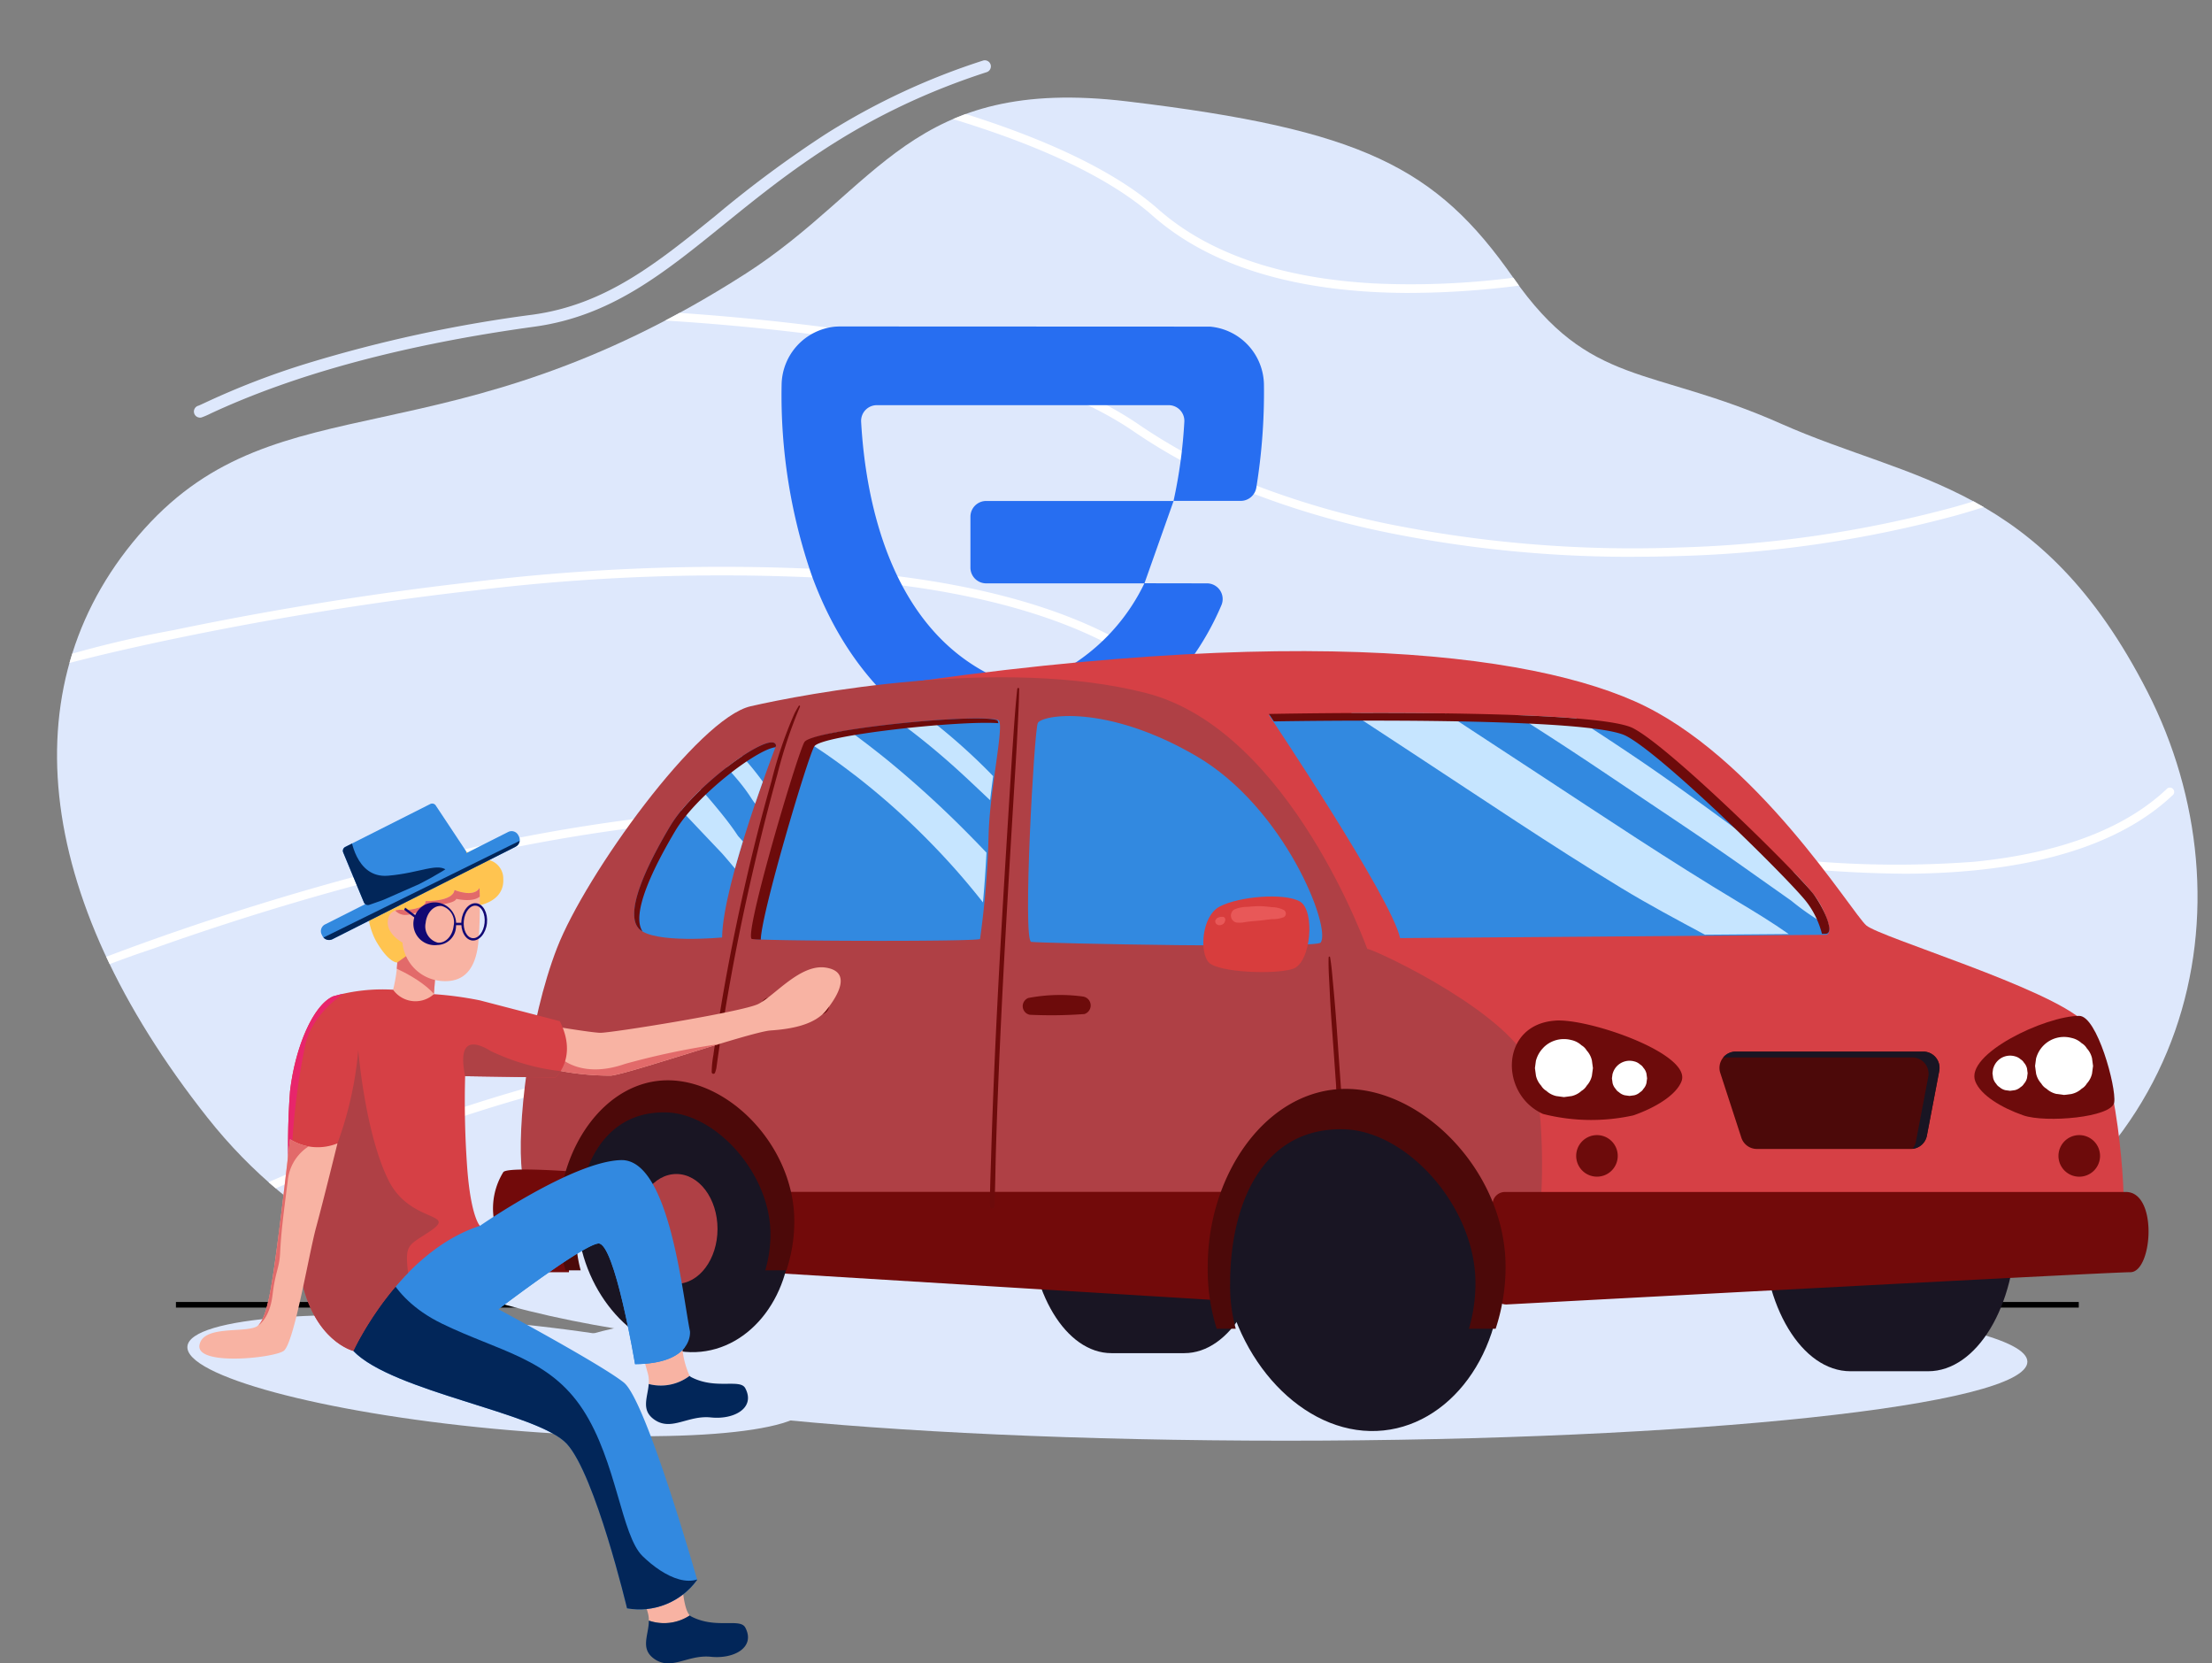 <svg xmlns="http://www.w3.org/2000/svg" xmlns:xlink="http://www.w3.org/1999/xlink" width="153.123" height="115.112" viewBox="0 0 153.123 115.112">
  <rect x="0" y="0" width="153.123" height="115.112" fill="#808080" stroke="none"/>
  <defs>
    <clipPath id="clip-path">
      <rect id="Rettangolo_1533" data-name="Rettangolo 1533" width="153.123" height="115.112" fill="none"/>
    </clipPath>
    <clipPath id="clip-path-2">
      <path id="Tracciato_3332" data-name="Tracciato 3332" d="M134.008,159.922c-20.677,13.225-32.153,7.191-41.525,17.591s-7.831,25.359,4.365,40.771,32.481,14.677,43.722,16.646,51.24,3.167,72.723-4.358,25.227-27.315,17.845-41.76S214.9,174.3,205.782,170.259s-13.223-2.472-18.551-10.112-10.463-10.254-26.718-12.2a34.749,34.749,0,0,0-4.127-.263c-11.366,0-13.921,6.83-22.378,12.239" transform="translate(-86.426 -147.683)" fill="none"/>
    </clipPath>
    <clipPath id="clip-path-4">
      <path id="Tracciato_3388" data-name="Tracciato 3388" d="M1954.32,1697.927l2.758,19.249s4.711,1.323,8.005-1.442l-2.5-19.072a8.253,8.253,0,0,0-2.536-.35,11.245,11.245,0,0,0-5.727,1.615" transform="translate(-1954.32 -1696.312)" fill="none"/>
    </clipPath>
    <clipPath id="clip-path-6">
      <path id="Tracciato_3411" data-name="Tracciato 3411" d="M945.27,1674.49l2.184,15.242s3.73,1.047,6.339-1.141l-1.98-15.1a6.532,6.532,0,0,0-2.008-.278,8.9,8.9,0,0,0-4.535,1.279" transform="translate(-945.27 -1673.211)" fill="none"/>
    </clipPath>
    <clipPath id="clip-path-8">
      <path id="Tracciato_3422" data-name="Tracciato 3422" d="M544.694,1755.477c-3.329.083-9.769,4.55-9.769,4.55a8.175,8.175,0,0,0-.939-.36c-2.972.359-5.3,2.9-6.712,4.931a19.04,19.04,0,0,0-1.527,2.588l.416,1.5c2.718,2.83,12.816,4.272,14.785,6.436s4.161,11.375,4.161,11.375a4.925,4.925,0,0,0,4.854-1.97s-3.523-12.4-5.076-13.65-8.683-5.077-8.683-5.077,5.77-4.411,6.907-4.55,2.552,8.35,2.552,8.35c4.078-.027,3.8-2.275,3.8-2.275-.525-2.568-1.434-11.847-4.727-11.847h-.044" transform="translate(-525.748 -1755.477)" fill="none"/>
    </clipPath>
    <clipPath id="clip-path-10">
      <path id="Tracciato_3425" data-name="Tracciato 3425" d="M849.779,1466.264c-1.128.555-10.273,2.021-10.953,1.993s-3.149-.444-3.149-.444l-.176,2.964a18.486,18.486,0,0,0,4.087.444c1.313-.148,9.709-3.033,11.04-3.126s3.014-.351,3.847-1.387,1.775-2.663,0-2.959a1.976,1.976,0,0,0-.325-.026c-1.667,0-3.313,2.021-4.372,2.542" transform="translate(-835.502 -1463.722)" fill="none"/>
    </clipPath>
    <clipPath id="clip-path-12">
      <path id="Tracciato_3430" data-name="Tracciato 3430" d="M442.815,1493.327a12.374,12.374,0,0,0-4.152.458c-1.373.6-2.621,3.482-2.982,6.561a48.153,48.153,0,0,0,.763,12.9c.874,4.411,3.62,5.077,3.62,5.077s3.126-6.825,8.761-8.656c0,0-.615-.587-.874-3.946a63.925,63.925,0,0,1-.148-6.411l6.251.093s1.572-1.369.3-3.9l-5.525-1.438a24.3,24.3,0,0,0-3.187-.43l-2.5-.513Z" transform="translate(-435.521 -1493.119)" fill="none"/>
    </clipPath>
    <clipPath id="clip-path-14">
      <path id="Tracciato_3433" data-name="Tracciato 3433" d="M595.205,1411.359a9.761,9.761,0,0,1-.208,3.815,1.9,1.9,0,0,0,2.824.305l.105-1.332-2.25-2.927Z" transform="translate(-594.997 -1411.22)" fill="none"/>
    </clipPath>
    <clipPath id="clip-path-16">
      <path id="Tracciato_3437" data-name="Tracciato 3437" d="M498.581,1257.759l-12.68,6.4a.522.522,0,0,0-.231.7l.046.092a.522.522,0,0,0,.7.231l12.68-6.4a.522.522,0,0,0,.231-.7l-.046-.091a.521.521,0,0,0-.7-.231" transform="translate(-485.614 -1257.703)" fill="none"/>
    </clipPath>
    <clipPath id="clip-path-18">
      <path id="Tracciato_3440" data-name="Tracciato 3440" d="M525.031,1216.057l-5.891,2.971a.3.3,0,0,0-.139.376l1.436,3.464a.3.3,0,0,0,.351.171,24.448,24.448,0,0,0,6.621-3.35.294.294,0,0,0,.076-.4l-2.076-3.128a.3.3,0,0,0-.246-.132.292.292,0,0,0-.132.032" transform="translate(-518.978 -1216.025)" fill="none"/>
    </clipPath>
    <clipPath id="clip-path-20">
      <path id="Tracciato_3443" data-name="Tracciato 3443" d="M591.676,1343.922c-.111.814-2,.768-2,.768,0,.573-1.47.629-1.47.629s-1-.25-1.137.694,1.008,1.544,1.008,1.544a2.933,2.933,0,0,0,2.8,2.668c1.59.083,2.261-.994,2.446-2.594a29.66,29.66,0,0,0,.083-3.847c-.407.694-1.729.139-1.729.139" transform="translate(-587.059 -1343.783)" fill="none"/>
    </clipPath>
    <clipPath id="clip-path-22">
      <path id="Tracciato_3446" data-name="Tracciato 3446" d="M307.062,1731.49c-.388,2.885-.666,4.633-1.248,5.3s-3.828-.083-4.106,1.387,5.1.915,5.825.416,1.748-6.714,2.247-8.545,1.479-5.82,1.479-5.82a3.606,3.606,0,0,1-3.283-.284s-.527,4.661-.915,7.546" transform="translate(-301.698 -1723.944)" fill="none"/>
    </clipPath>
  </defs>
  <g id="Raggruppa_5408" data-name="Raggruppa 5408" transform="translate(0 0.003)">
    <rect id="Rettangolo_1532" data-name="Rettangolo 1532" width="131.721" height="0.388" transform="translate(12.179 90.1)"/>
    <g id="Raggruppa_3579" data-name="Raggruppa 3579" transform="translate(0 -0.003)">
      <g id="Raggruppa_3578" data-name="Raggruppa 3578" transform="translate(0 0)" clip-path="url(#clip-path)">
        <path id="Tracciato_3324" data-name="Tracciato 3324" d="M326.642,1996.053c-.191,2.03-9.975,2.768-21.853,1.65s-21.352-3.671-21.16-5.7,9.975-2.768,21.853-1.65,21.352,3.671,21.161,5.7" transform="translate(-270.655 -1898.831)" fill="#dee8fc"/>
        <path id="Tracciato_3325" data-name="Tracciato 3325" d="M293.877,116.1a.419.419,0,0,1-.084-.821c.057-.018.268-.116.493-.221a54.262,54.262,0,0,1,6.983-2.691,95.943,95.943,0,0,1,15.666-3.389c5.058-.694,8.6-3.559,12.694-6.876a78.175,78.175,0,0,1,7.629-5.645,47.576,47.576,0,0,1,10.85-5.062.418.418,0,1,1,.258.8c-8.612,2.791-13.711,6.919-18.21,10.561-4.2,3.4-7.818,6.329-13.107,7.055-8.941,1.227-16.481,3.249-22.41,6.01a5.182,5.182,0,0,1-.621.268.417.417,0,0,1-.141.014" transform="translate(-280.065 -87.201)" fill="#dee8fc"/>
        <path id="Tracciato_3326" data-name="Tracciato 3326" d="M134.008,159.922c9.395-6.009,11.506-13.772,26.5-11.976,16.255,1.947,21.39,4.56,26.718,12.2s9.436,6.067,18.551,10.112,17.974,4.109,25.356,18.554,3.638,34.235-17.845,41.76-61.482,6.327-72.723,4.358-31.525-1.234-43.722-16.646-13.737-30.371-4.365-40.771,20.848-4.366,41.525-17.591" transform="translate(-82.473 -140.929)" fill="#dee8fc"/>
      </g>
    </g>
    <g id="Raggruppa_3581" data-name="Raggruppa 3581" transform="translate(3.953 6.751)">
      <g id="Raggruppa_3580" data-name="Raggruppa 3580" clip-path="url(#clip-path-2)">
        <path id="Tracciato_3327" data-name="Tracciato 3327" d="M217.157,20.27q-1.234,0-2.41-.061c-6.631-.344-11.812-2.123-15.4-5.289-3.405-3.007-9.393-5.633-17.8-7.8A187.654,187.654,0,0,0,156.878,2.8C140.479.885,125.734.595,125.587.592A.3.3,0,1,1,125.6,0c.147,0,14.922.293,31.349,2.209A188.218,188.218,0,0,1,181.7,6.541c8.5,2.2,14.565,4.865,18.042,7.934s8.54,4.8,15.034,5.141a55.593,55.593,0,0,0,9.545-.4,83.9,83.9,0,0,0,10.052-1.9,108.109,108.109,0,0,0,19.1-6.761,61.368,61.368,0,0,0,13.543-8.166.3.3,0,0,1,.388.45,61.956,61.956,0,0,1-13.68,8.255,108.719,108.719,0,0,1-19.2,6.8,84.486,84.486,0,0,1-10.124,1.909,59.908,59.908,0,0,1-7.238.465" transform="translate(-123.517 -6.751)" fill="#fff"/>
        <path id="Tracciato_3328" data-name="Tracciato 3328" d="M202.838,482.476a84.633,84.633,0,0,1-17.439-1.745,58.77,58.77,0,0,1-9.258-2.742,39.049,39.049,0,0,1-7.875-4.118c-4.136-2.86-10.527-4.993-18.995-6.34a163.192,163.192,0,0,0-24.3-1.715,261.538,261.538,0,0,0-30.585,1.589.3.3,0,0,1-.055.017.3.3,0,0,1-.351-.231.3.3,0,0,1,.129-.31,11.332,11.332,0,0,1,2.665-.357c1.35-.138,3.6-.347,6.622-.564,4.963-.356,12.667-.772,21.182-.74a165.424,165.424,0,0,1,24.592,1.694c8.652,1.36,15.189,3.536,19.43,6.468a38.457,38.457,0,0,0,7.755,4.054,58.179,58.179,0,0,0,9.164,2.713,85.633,85.633,0,0,0,20.294,1.684,81.213,81.213,0,0,0,19.144-2.8c5.865-1.659,10.519-3.947,13.458-6.617a.3.3,0,0,1,.4.44c-3.007,2.732-7.743,5.065-13.7,6.749a81.82,81.82,0,0,1-19.287,2.819q-1.5.048-3,.048m-108.271-15.4a.3.3,0,0,1-.062.247.291.291,0,0,0,.062-.247" transform="translate(-93.633 -450.696)" fill="#fff"/>
        <path id="Tracciato_3329" data-name="Tracciato 3329" d="M191.467,878.432a82.136,82.136,0,0,1-14.323-1.4,134.582,134.582,0,0,1-21.094-5.7,126.366,126.366,0,0,1-18.881-8.432c-4.89-2.735-11.75-4.4-20.388-4.936a141.165,141.165,0,0,0-24.163.87c-8.347.936-15.7,2.292-20.407,3.264-5.482,1.134-8.67,2.009-9.071,2.182a.3.3,0,0,1-.482-.168.308.308,0,0,1,.125-.312,76.766,76.766,0,0,1,9.024-2.225c4.7-.98,12.073-2.347,20.466-3.3a142.686,142.686,0,0,1,24.405-.912c8.794.537,15.786,2.225,20.781,5.019a125.762,125.762,0,0,0,18.791,8.391,133.971,133.971,0,0,0,21,5.673,71.2,71.2,0,0,0,19.2,1.16c5.959-.592,10.457-2.3,13.367-5.075a.3.3,0,0,1,.41.43c-3.009,2.869-7.625,4.631-13.719,5.237q-2.39.238-5.04.237M63.241,863.993a.3.3,0,0,1,0,.1.292.292,0,0,0,0-.1m0,0v0m0,0v0" transform="translate(-63.739 -824.723)" fill="#fff"/>
        <path id="Tracciato_3330" data-name="Tracciato 3330" d="M170.561,1248.2c-4.193,0-9.192-.939-15.28-2.869-11.241-3.564-24.352-10.007-35.92-15.692-4.7-2.308-9.132-4.488-13.287-6.41-5.649-2.614-12.99-3.805-21.818-3.541a122.531,122.531,0,0,0-24.078,3.452,187.891,187.891,0,0,0-19.7,5.825,70.722,70.722,0,0,0-8.609,3.484.3.3,0,0,1-.535-.11.335.335,0,0,1,.144-.339c.8-.631,13.155-5.819,28.642-9.457a122.893,122.893,0,0,1,24.157-3.45c8.9-.262,16.319.949,22.043,3.6,4.161,1.925,8.6,4.107,13.3,6.416,11.549,5.676,24.64,12.109,35.838,15.659,12.734,4.037,21.16,3.769,25.758-.819a.3.3,0,0,1,.42.421,12.254,12.254,0,0,1-4.827,2.923,19.683,19.683,0,0,1-6.175.91h-.076M31.92,1232.219h0m0,0v0" transform="translate(-33.85 -1170.06)" fill="#fff"/>
        <path id="Tracciato_3331" data-name="Tracciato 3331" d="M145.191,1606.171h-.169a30.321,30.321,0,0,1-10.784-2.624c-7.926-3.217-17.151-8.934-26.918-14.986-10.86-6.73-22.09-13.69-32.355-17.682-6.413-2.495-14.246-3.217-23.28-2.146a108.15,108.15,0,0,0-24.023,6.045,160.6,160.6,0,0,0-18.986,8.39,59.132,59.132,0,0,0-8.1,4.772.3.3,0,0,1-.567-.052c-.044-.214.136-.365.254-.466a70.868,70.868,0,0,1,9.069-5.263,161.252,161.252,0,0,1,19.068-8.28,106.693,106.693,0,0,1,23.732-5.8c8.914-.995,16.669-.241,23.051,2.242,10.316,4.013,21.57,10.987,32.453,17.731,9.745,6.039,18.949,11.743,26.828,14.941a29.752,29.752,0,0,0,10.567,2.58,9.774,9.774,0,0,0,7.583-2.891.3.3,0,0,1,.429.412,9.589,9.589,0,0,1-3.6,2.371,12.178,12.178,0,0,1-4.246.7m-144.6-18.4h0m0,0v0Z" transform="translate(-3.953 -1502.718)" fill="#fff"/>
      </g>
    </g>
    <g id="Raggruppa_3583" data-name="Raggruppa 3583" transform="translate(0 -0.003)">
      <g id="Raggruppa_3582" data-name="Raggruppa 3582" transform="translate(0 0)" clip-path="url(#clip-path)">
        <path id="Tracciato_3333" data-name="Tracciato 3333" d="M1212.377,511.925a1.087,1.087,0,0,1,1,1.532,19.236,19.236,0,0,1-12.684,11.033,4.1,4.1,0,0,1-2.112,0c-6.353-1.7-11.037-6.229-13.549-13.1a38.2,38.2,0,0,1-2.091-13.216,4.1,4.1,0,0,1,3.732-4.016l.249-.011,25.677.011a4.09,4.09,0,0,1,3.731,4.022,41.185,41.185,0,0,1-.527,7.116,1.1,1.1,0,0,1-1.08.922h-4.645l-2.018,5.7Zm-15.274,0a1.09,1.09,0,0,1-1.091-1.088v-3.525a1.09,1.09,0,0,1,1.091-1.088h12.968a34.278,34.278,0,0,0,.748-5.483,1.085,1.085,0,0,0-1.087-1.147h-20.2a1.087,1.087,0,0,0-1.086,1.151c.306,5.479,2.1,15.465,10.848,18.286a1.115,1.115,0,0,0,.677,0,13.765,13.765,0,0,0,8.083-7.106Z" transform="translate(-1128.835 -471.554)" fill="#276ef1" fill-rule="evenodd"/>
        <path id="Tracciato_3334" data-name="Tracciato 3334" d="M926.655,1946.609c0,3.018-22.981,5.464-51.33,5.464s-51.33-2.446-51.33-5.464,22.981-5.464,51.33-5.464,51.33,2.446,51.33,5.464" transform="translate(-786.312 -1852.371)" fill="#dee8fc"/>
        <path id="Tracciato_3335" data-name="Tracciato 3335" d="M1568.348,1634.914l-.062,0-.061,0-.061,0-.061,0-.062,0-.061,0-.062,0-.062,0-.061,0-.061,0-.062,0-.061,0-.062,0-.061,0-.062,0-.062,0-.061,0-.062,0-.062,0-.062,0-.062,0-.061,0-.062,0-.061,0-.062,0-.062,0-.061,0-.061,0-.062,0-.062,0-.062,0-.061,0-.061,0-.062,0-.061,0-.062,0-.061,0-.061,0-.062,0-.062,0-.061,0-.061,0-.061,0-.062,0-.061,0-.062,0-.061,0-.062,0-.062,0-.062,0-.062,0-.061,0-.062,0-.062,0-.061,0-.062,0-.061,0-.062,0-.062,0-.062,0-.061,0-.061,0-.062,0-.061,0-.062,0-.062,0-.062,0-.062,0-.062,0-.061,0-.061,0-.061,0-.062,0-.062,0-.061,0-.062,0-.061,0-.062,0-.062,0-.061,0-.062,0-.061,0c-3.15,0-5.7,4.225-5.7,9.437s2.554,9.438,5.7,9.438l.064,0,.059,0,.061,0,.062,0,.062,0,.061,0,.062,0,.061,0,.062,0,.062,0,.061,0,.061,0,.061,0,.062,0,.062,0,.062,0,.062,0,.062,0,.061,0,.062,0,.061,0,.061,0,.062,0,.062,0,.062,0,.061,0,.062,0,.061,0,.062,0,.062,0,.061,0,.062,0,.062,0,.062,0,.062,0,.061,0,.062,0,.061,0,.062,0,.061,0c.021,0,.041,0,.061,0l.061,0,.062,0,.062,0,.061,0,.061,0,.062,0,.061,0,.062,0,.061,0c.021,0,.041,0,.061,0l.062,0,.062,0,.062,0,.061,0,.061,0,.062,0,.062,0,.061,0,.062,0,.061,0,.062,0,.062,0,.062,0,.062,0,.061,0,.062,0,.062,0,.061,0,.062,0c.021,0,.041,0,.061,0l.062,0,.061,0,.061,0,.062,0,.062,0,.061,0c.021,0,.041,0,.062,0l.061,0,.061,0c.021,0,.041,0,.061,0l.062,0c3.15,0,5.7-4.226,5.7-9.438s-2.553-9.437-5.7-9.437" transform="translate(-1486.365 -1560.145)" fill="#191523"/>
        <path id="Tracciato_3336" data-name="Tracciato 3336" d="M2679.442,1634.914l-.066,0-.065,0-.066,0-.065,0-.066,0-.066,0-.066,0-.066,0-.065,0-.066,0-.065,0-.066,0-.066,0-.065,0-.066,0-.065,0-.065,0-.066,0-.066,0-.065,0-.066,0-.066,0-.066,0-.065,0-.066,0-.065,0-.065,0-.066,0-.066,0-.065,0-.066,0-.066,0-.066,0-.065,0-.066,0-.066,0-.066,0-.065,0-.065,0-.066,0-.066,0-.065,0-.066,0-.065,0-.066,0-.065,0-.065,0-.065,0-.065,0-.066,0-.066,0-.066,0-.066,0-.065,0-.066,0-.066,0-.066,0-.066,0-.066,0-.065,0-.065,0-.066,0-.066,0-.066,0-.065,0-.065,0-.066,0-.066,0-.065,0-.065,0-.066,0-.066,0-.065,0-.066,0-.065,0-.066,0-.066,0-.066,0-.065,0-.065,0-.066,0-.066,0c-3.358,0-6.081,4.506-6.081,10.063s2.723,10.064,6.081,10.064l.069,0,.063,0c.022,0,.043,0,.065,0s.043,0,.065,0,.044,0,.066,0,.044,0,.066,0,.044,0,.066,0,.043,0,.065,0,.044,0,.066,0,.043,0,.065,0,.044,0,.066,0,.044,0,.066,0,.043,0,.065,0,.044,0,.065,0,.044,0,.066,0,.043,0,.066,0,.043,0,.065,0,.044,0,.065,0,.044,0,.066,0,.043,0,.066,0,.044,0,.066,0,.044,0,.065,0,.044,0,.065,0,.044,0,.066,0,.044,0,.066,0,.044,0,.066,0,.044,0,.066,0,.044,0,.066,0,.043,0,.065,0,.044,0,.066,0,.044,0,.066,0,.044,0,.066,0,.044,0,.066,0,.043,0,.065,0,.044,0,.065,0,.044,0,.065,0,.044,0,.065,0,.044,0,.066,0,.043,0,.065,0,.043,0,.066,0,.043,0,.065,0,.043,0,.066,0,.044,0,.066,0,.044,0,.065,0,.044,0,.065,0,.044,0,.066,0,.044,0,.066,0,.043,0,.066,0,.043,0,.065,0,.044,0,.066,0,.044,0,.066,0,.044,0,.066,0,.044,0,.065,0,.043,0,.066,0,.043,0,.066,0,.043,0,.065,0,.044,0,.065,0,.044,0,.066,0,.043,0,.065,0,.044,0,.066,0,.044,0,.066,0,.044,0,.066,0,.044,0,.065,0,.044,0,.066,0,.043,0,.066,0,.044,0,.065,0,.044,0,.065,0,.044,0,.066,0,.043,0,.065,0,.044,0,.066,0,.044,0,.066,0,.043,0,.065,0,.044,0,.066,0,.044,0,.065,0,.044,0,.066,0,.044,0,.066,0,.044,0,.066,0,.043,0,.066,0,.043,0,.065,0,.044,0,.066,0,.044,0,.065,0,.044,0,.066,0c3.359,0,6.081-4.506,6.081-10.064s-2.722-10.063-6.081-10.063" transform="translate(-2545.965 -1560.145)" fill="#191523"/>
        <path id="Tracciato_3337" data-name="Tracciato 3337" d="M1233.183,1023.789c.151-.227-.3-10.523-2.726-12.869s-14.081-5.829-15.065-6.661-7.646-11.81-16.049-15.52-27.011-5.631-61.092.455c0,0,30.584,33.384,31.114,33.687s7.04,4.012,7.268,3.937,41.258-.757,41.712-.53,14.838-2.5,14.838-2.5" transform="translate(-1086.197 -940.213)" fill="#d64045"/>
        <path id="Tracciato_3338" data-name="Tracciato 3338" d="M858.63,1061.909c.227.075.572-8.258-.833-10.6-2.271-3.785-11.128-7.8-11.052-7.57s-5.3-15.141-15.292-17.715-23.77.076-27.4.909-11.431,11.658-13.4,16.73-2.8,12.491-2.422,15.518,18.4,5.147,18.7,5.224,47.768-.606,48.071-.681,3.634-1.817,3.634-1.817" transform="translate(-752.094 -978.056)" fill="#af4045"/>
        <path id="Tracciato_3339" data-name="Tracciato 3339" d="M1143.671,1809.17l35.919,2.205a1.331,1.331,0,0,0,1.411-1.265l.247-5.154a1.331,1.331,0,0,0-1.329-1.394H1144.13a1.33,1.33,0,0,0-1.32,1.162l-.377,2.949a1.331,1.331,0,0,0,1.238,1.5" transform="translate(-1090.176 -1721.08)" fill="#720a0a"/>
        <path id="Tracciato_3340" data-name="Tracciato 3340" d="M752.073,1776.819h-3.63c-.8,0-1.514-2.213-1.59-3.832a4.777,4.777,0,0,1,.681-3.1c.341-.37,4.77-.034,4.77-.034Z" transform="translate(-712.689 -1688.777)" fill="#720a0a"/>
        <path id="Tracciato_3341" data-name="Tracciato 3341" d="M1552.249,1505.708a.624.624,0,0,1,.1,1.211,30.991,30.991,0,0,1-3.785.05.607.607,0,0,1-.1-1.161,11.712,11.712,0,0,1,3.785-.1" transform="translate(-1477.28 -1436.743)" fill="#6d0b0b"/>
        <path id="Tracciato_3342" data-name="Tracciato 3342" d="M1156.312,1505.708a.624.624,0,0,1,.1,1.211,30.987,30.987,0,0,1-3.785.05.607.607,0,0,1-.1-1.161,11.712,11.712,0,0,1,3.785-.1" transform="translate(-1099.452 -1436.743)" fill="#6d0b0b"/>
        <path id="Tracciato_3343" data-name="Tracciato 3343" d="M1576.349,1099.207c-.328.437-19.431.05-20.036-.05s.2-14.585.454-15.141,4.694-1.363,10.952,2.271c6.15,3.571,9.387,11.91,8.63,12.92" transform="translate(-1484.928 -1033.976)" fill="#3289e0"/>
        <path id="Tracciato_3344" data-name="Tracciato 3344" d="M1155.83,1087.3c.466.179-.568,4.605-.668,7.885a63.475,63.475,0,0,1-.593,7.255c-.1.2-15.09.152-15.7,0s3.129-12.769,3.634-13.627,12.011-2.019,13.324-1.514" transform="translate(-1086.726 -1037.462)" fill="#3289e0"/>
        <path id="Tracciato_3345" data-name="Tracciato 3345" d="M969.782,1123.64s-3.684,9.489-3.735,13.273c0,0-4.745.455-5.754-.605s.454-4.239,2.17-7.117,7.167-6.762,7.318-5.551" transform="translate(-916.061 -1072.036)" fill="#3289e0"/>
        <path id="Tracciato_3346" data-name="Tracciato 3346" d="M2995.747,1537.251c1.232,0,2.574,4.921,2.422,5.981s-4.771,1.432-6.283.908-2.949-1.391-3.331-2.347c-.757-1.893,4.845-4.542,7.192-4.542" transform="translate(-2851.814 -1466.948)" fill="#6d0b0b"/>
        <path id="Tracciato_3347" data-name="Tracciato 3347" d="M2291.44,1544.273c-3.84.259-3.886,5.1-.858,6.459a13.54,13.54,0,0,0,6.251.1c1.511-.524,2.948-1.391,3.331-2.347.757-1.892-6.382-4.373-8.723-4.214" transform="translate(-2183.768 -1473.642)" fill="#6d0b0b"/>
        <path id="Tracciato_3348" data-name="Tracciato 3348" d="M2617.8,1592.672l-.856,4.481a1.128,1.128,0,0,1-1.108.917h-10.663a1.129,1.129,0,0,1-1.073-.779l-1.46-4.482a1.128,1.128,0,0,1,1.072-1.477h12.98a1.128,1.128,0,0,1,1.108,1.339" transform="translate(-2483.556 -1518.557)" fill="#4c0909"/>
        <path id="Tracciato_3349" data-name="Tracciato 3349" d="M2621.619,1597.557l.856-4.482a1.128,1.128,0,0,0-1.108-1.34h-12.98c-.037,0-.075,0-.111.006a1.119,1.119,0,0,1,.869-.41h12.979a1.127,1.127,0,0,1,1.108,1.339l-.856,4.481a1.126,1.126,0,0,1-.994.907,1.121,1.121,0,0,0,.237-.5" transform="translate(-2488.992 -1518.556)" fill="#191523"/>
        <path id="Tracciato_3350" data-name="Tracciato 3350" d="M3115.812,1719.126a1.439,1.439,0,1,0,1.438-1.438,1.438,1.438,0,0,0-1.438,1.438" transform="translate(-2973.317 -1639.133)" fill="#6d0b0b"/>
        <path id="Tracciato_3351" data-name="Tracciato 3351" d="M2385.815,1719.126a1.438,1.438,0,1,0,1.439-1.438,1.438,1.438,0,0,0-1.439,1.438" transform="translate(-2276.705 -1639.133)" fill="#6d0b0b"/>
        <path id="Tracciato_3352" data-name="Tracciato 3352" d="M1920.667,1080.465s8.479,12.642,9.084,15.443c0,0,28.843-.228,29.448-.228s.076-1.438-.757-2.649-9.946-10.237-12.567-11.582c-2.8-1.439-25.209-.985-25.209-.985" transform="translate(-1832.83 -1030.987)" fill="#3289e0"/>
        <path id="Tracciato_3353" data-name="Tracciato 3353" d="M2259.273,1810.689a.862.862,0,0,0,.868.835s41.658-2.234,43.195-2.234,1.921-5.552-.307-5.552H2260.05a.862.862,0,0,0-.868.877Z" transform="translate(-2155.864 -1721.248)" fill="#720a0a"/>
        <path id="Tracciato_3354" data-name="Tracciato 3354" d="M1822.556,1357.29c-1.262.653-1.412,3.189-.755,3.875s4.565.857,5.825.437,1.551-4.06.47-4.664-4.175-.354-5.541.353" transform="translate(-1738.12 -1294.556)" fill="#d83d3d"/>
        <path id="Tracciato_3355" data-name="Tracciato 3355" d="M1366.751,1091.266c.115.092.232.182.347.275a41.812,41.812,0,0,1,3.682,3.325c.066.068.131.137.2.206-.073.538-.148,1.1-.212,1.666-.265-.248-.527-.5-.792-.748-.629-.593-1.259-1.185-1.907-1.759s-1.308-1.132-1.984-1.672q-.261-.209-.524-.413c-.005-.005-.039-.031-.053-.041l-.094-.073-.295-.225c-.158-.118-.318-.233-.478-.351.715-.074,1.43-.137,2.113-.189" transform="translate(-1302.229 -1041.359)" fill="#c6e5ff"/>
        <path id="Tracciato_3356" data-name="Tracciato 3356" d="M1223.929,1108.691l-.008-.006,0,0-.082-.063-.222-.169q-.208-.158-.418-.315-.388-.288-.783-.569c-.185-.131-.371-.261-.558-.389-.415-.283-.835-.559-1.258-.832a11.3,11.3,0,0,1,2.957-.723q1.367,1,2.684,2.066a72.239,72.239,0,0,1,5.87,5.39c.322.325.638.656.954.987-.062,1.224-.153,2.438-.243,3.443l-.035-.045q-.323-.41-.655-.813-.663-.807-1.359-1.586-1.394-1.555-2.91-3t-3.114-2.731q-.407-.328-.819-.649" transform="translate(-1164.777 -1055.061)" fill="#c6e5ff"/>
        <path id="Tracciato_3357" data-name="Tracciato 3357" d="M1140.5,1088.818c.505-.858,12.012-2.019,13.324-1.514.051.019.083.092.1.206-2.7-.2-12.284.829-12.744,1.61s-3.668,11.548-3.7,13.367a5.21,5.21,0,0,1-.615-.043c-.606-.151,3.129-12.769,3.634-13.627" transform="translate(-1084.815 -1037.462)" fill="#6d0b0b"/>
        <path id="Tracciato_3358" data-name="Tracciato 3358" d="M1031.406,1196.13a16.531,16.531,0,0,1,1.355-1.449q.446.491.872,1c.455.547.909,1.1,1.322,1.676.125.175.247.352.365.531l.069.08.274.305c-.192.626-.378,1.259-.549,1.881l-.009-.011q-.345-.417-.7-.828c-.063-.074-.128-.146-.192-.219q-1.409-1.48-2.81-2.966" transform="translate(-984.237 -1140.044)" fill="#c6e5ff"/>
        <path id="Tracciato_3359" data-name="Tracciato 3359" d="M1101.992,1147.683l0,0c-.168-.2-.3-.434-.452-.652a12.526,12.526,0,0,0-.783-1.019c-.238-.283-.483-.56-.73-.835.367-.283.727-.541,1.069-.768.16.18.317.361.471.542q.444.523.852,1.075c.02.027.038.055.057.082s.03.041.045.06c-.164.464-.343.974-.526,1.515" transform="translate(-1049.717 -1092.071)" fill="#c6e5ff"/>
        <path id="Tracciato_3360" data-name="Tracciato 3360" d="M962.464,1129.191c1.716-2.877,7.167-6.762,7.318-5.551l-.042.108c-1.3.151-5.463,3.325-6.923,5.772-1.647,2.761-3.06,5.8-2.279,6.976a1.133,1.133,0,0,1-.245-.188c-1.009-1.061.454-4.239,2.17-7.117" transform="translate(-916.061 -1072.036)" fill="#6d0b0b"/>
        <path id="Tracciato_3361" data-name="Tracciato 3361" d="M2315.493,1094.578a6.081,6.081,0,0,1,1,2.137,17.494,17.494,0,0,1-2.617-1.78c-1.069-.756-2.139-1.507-3.207-2.264-2.181-1.544-4.4-3.025-6.621-4.512-2.177-1.461-4.345-2.933-6.546-4.358q-1.333-.864-2.677-1.712c1.522.056,2.948.132,4.179.232,2.087,1.357,4.175,2.722,6.208,4.158,2.186,1.544,4.345,3.132,6.5,4.722.8.588,1.581,1.189,2.365,1.794a18.729,18.729,0,0,1,1.415,1.582" transform="translate(-2189.88 -1032.603)" fill="#c6e5ff"/>
        <path id="Tracciato_3362" data-name="Tracciato 3362" d="M2045.409,1078.9c1.963-.009,4.251-.007,6.56.024l6.273,4.11c4.62,3.028,9.2,6.091,13.941,8.931,1.188.712,2.373,1.433,3.505,2.231l-5.8.045c-1.944-1.043-3.889-2.078-5.777-3.224-4.874-2.96-9.6-6.156-14.372-9.282l-3.965-2.6-.363-.237" transform="translate(-1951.867 -1029.555)" fill="#c6e5ff"/>
        <path id="Tracciato_3363" data-name="Tracciato 3363" d="M1957.95,1092.06c-.833-1.211-9.946-10.237-12.566-11.582-2.477-1.272-20.29-1.065-24.373-1-.219-.33-.344-.515-.344-.515s22.408-.454,25.209.985c2.621,1.345,11.734,10.37,12.567,11.582s1.363,2.649.757,2.649h-.248a6.137,6.137,0,0,0-1-2.12" transform="translate(-1832.83 -1029.554)" fill="#6d0b0b"/>
        <path id="Tracciato_3364" data-name="Tracciato 3364" d="M1498.576,1073.358q.053-1.765.12-3.531.133-3.5.313-6.99c.237-4.659.524-9.314.815-13.97.082-1.3.158-2.607.248-3.909s.174-2.606.315-3.9c.009-.081.13-.085.129,0-.018,1.17-.087,2.343-.147,3.512s-.136,2.344-.207,3.515q-.213,3.492-.418,6.984c-.27,4.656-.518,9.314-.7,13.975q-.077,1.961-.136,3.923c-.039,1.308-.043,2.619-.109,3.925a.151.151,0,0,1-.3,0c-.012-1.176.043-2.357.078-3.533" transform="translate(-1429.966 -993.387)" fill="#6d0b0b"/>
        <path id="Tracciato_3365" data-name="Tracciato 3365" d="M1077.174,1091.785q.094-.646.194-1.29.2-1.263.412-2.525.435-2.534.959-5.05t1.135-5.04q.606-2.5,1.313-4.97a28.312,28.312,0,0,1,1.59-4.686c.089-.183.193-.357.3-.533.033-.054.109-.006.084.049a32.831,32.831,0,0,0-1.568,4.693c-.451,1.645-.887,3.3-1.281,4.954s-.78,3.321-1.13,4.99-.672,3.345-.967,5.025-.564,3.365-.8,5.053c-.015.106-.028.212-.045.317a2,2,0,0,1-.089.3.119.119,0,0,1-.232-.032,6.8,6.8,0,0,1,.132-1.261" transform="translate(-1027.783 -1018.84)" fill="#6d0b0b"/>
        <path id="Tracciato_3366" data-name="Tracciato 3366" d="M2011.173,1447.555c0-.047.077-.062.086-.012.108.6.151,1.21.208,1.82s.113,1.232.163,1.849c.1,1.231.178,2.465.266,3.7.024.343.049.686.073,1.027q.019.268.038.534c.006.082.011.165.017.247a1.024,1.024,0,0,0,.008.109l0,.008h0a.113.113,0,0,1,0,.182.189.189,0,0,1-.306-.1,1.992,1.992,0,0,1-.044-.448q-.019-.266-.038-.534-.071-1.006-.142-2.013c-.1-1.355-.205-2.711-.266-4.068-.034-.766-.1-1.534-.072-2.3" transform="translate(-1919.19 -1381.313)" fill="#6d0b0b"/>
        <path id="Tracciato_3367" data-name="Tracciato 3367" d="M1863.394,1371.462a2.435,2.435,0,0,1,.927-.181c.277-.025.559-.048.838-.048a6.988,6.988,0,0,1,.808.07,1.879,1.879,0,0,1,.858.2.288.288,0,0,1,0,.49,2.112,2.112,0,0,1-.827.14c-.28.024-.538.069-.809.095s-.538.043-.807.076c-.079.009-.026,0-.109.014l-.184.028a1.793,1.793,0,0,1-.579.015.5.5,0,0,1-.118-.9" transform="translate(-1777.95 -1308.523)" fill="#e85858"/>
        <path id="Tracciato_3368" data-name="Tracciato 3368" d="M1839.452,1387.65a.248.248,0,0,1,.063-.106l.02-.023a.283.283,0,0,1,.136-.082c.023-.007.046-.016.07-.023a.223.223,0,0,1,.1-.019l.03,0a.428.428,0,0,0,.053,0,.207.207,0,0,1,.074,0,.2.2,0,0,1,.086.052.2.2,0,0,1,.051.191.443.443,0,0,1-.018.064c-.012.029-.024.06-.039.089a.3.3,0,0,1-.117.115.419.419,0,0,1-.136.056.551.551,0,0,1-.086.012.3.3,0,0,1-.146-.04l-.029-.017a.253.253,0,0,1-.086-.087.186.186,0,0,1-.029-.09.192.192,0,0,1,0-.1" transform="translate(-1755.321 -1323.946)" fill="#e85858"/>
        <path id="Tracciato_3369" data-name="Tracciato 3369" d="M2323.538,1573.848a2,2,0,0,1,.517-.886l0-.005a1.987,1.987,0,0,1,.88-.513,2.01,2.01,0,0,1,1.061,0h.008a1.518,1.518,0,0,1,.682.36,1.006,1.006,0,0,1,.36.36,1.507,1.507,0,0,1,.359.683c.024.178.048.355.072.534-.024.177-.048.355-.072.533a1.507,1.507,0,0,1-.359.683,1,1,0,0,1-.36.36,1.5,1.5,0,0,1-.682.359l-.534.072-.534-.072a1.5,1.5,0,0,1-.682-.359,1.012,1.012,0,0,1-.361-.36,1.518,1.518,0,0,1-.359-.683c-.024-.178-.048-.356-.072-.533.024-.179.047-.356.072-.534" transform="translate(-2217.208 -1500.464)" fill="#fff"/>
        <path id="Tracciato_3370" data-name="Tracciato 3370" d="M3080.57,1570.525a2.005,2.005,0,0,1,.516-.886l0,0a1.994,1.994,0,0,1,1.941-.513l.008,0a1.506,1.506,0,0,1,.683.36,1.007,1.007,0,0,1,.36.359,1.518,1.518,0,0,1,.359.683q.036.266.071.534l-.071.533a1.522,1.522,0,0,1-.359.683,1.015,1.015,0,0,1-.36.359,1.51,1.51,0,0,1-.683.36l-.533.071-.534-.071a1.512,1.512,0,0,1-.683-.36,1.013,1.013,0,0,1-.36-.359,1.514,1.514,0,0,1-.359-.683l-.072-.533.072-.534" transform="translate(-2939.619 -1497.293)" fill="#fff"/>
        <path id="Tracciato_3371" data-name="Tracciato 3371" d="M2440.114,1606.009a1.218,1.218,0,0,1,.313-.538l0,0a1.211,1.211,0,0,1,1.177-.31h0a.921.921,0,0,1,.414.218.613.613,0,0,1,.218.218.921.921,0,0,1,.218.414c.014.108.029.215.043.323-.015.108-.029.215-.043.324a.918.918,0,0,1-.218.413.606.606,0,0,1-.218.218.908.908,0,0,1-.414.218l-.323.044-.323-.044a.907.907,0,0,1-.414-.218.608.608,0,0,1-.219-.218.917.917,0,0,1-.218-.413l-.044-.324.044-.323" transform="translate(-2328.479 -1531.708)" fill="#fff"/>
        <path id="Tracciato_3372" data-name="Tracciato 3372" d="M3016.169,1598.281a1.217,1.217,0,0,1,.312-.538l0,0a1.2,1.2,0,0,1,.534-.312,1.217,1.217,0,0,1,.643,0h0a.921.921,0,0,1,.414.218.613.613,0,0,1,.218.218.916.916,0,0,1,.219.415c.014.107.028.215.043.323-.015.108-.029.215-.043.323a.924.924,0,0,1-.219.414.619.619,0,0,1-.218.218.914.914,0,0,1-.414.218l-.324.043-.323-.043a.912.912,0,0,1-.414-.218.61.61,0,0,1-.218-.218.911.911,0,0,1-.218-.414c-.015-.108-.029-.216-.044-.323.014-.108.029-.216.044-.323" transform="translate(-2878.19 -1524.333)" fill="#fff"/>
      </g>
    </g>
    <g id="Raggruppa_3585" data-name="Raggruppa 3585" transform="translate(89.376 77.574)">
      <g id="Raggruppa_3584" data-name="Raggruppa 3584" clip-path="url(#clip-path-4)">
        <path id="Tracciato_3373" data-name="Tracciato 3373" d="M1954.32,2155.485l10.763.374v.814H1954.32Z" transform="translate(-1954.32 -2134.486)" fill="#1a1132"/>
        <path id="Tracciato_3374" data-name="Tracciato 3374" d="M1954.32,2119.819l10.763.374v1.631l-10.763-.374Z" transform="translate(-1954.32 -2100.451)" fill="#1a1132"/>
        <path id="Tracciato_3375" data-name="Tracciato 3375" d="M1954.32,2084.154l10.763.374v1.631l-10.763-.373Z" transform="translate(-1954.32 -2066.417)" fill="#1b1233"/>
        <path id="Tracciato_3376" data-name="Tracciato 3376" d="M1954.32,2048.488l10.763.374v1.631l-10.763-.373Z" transform="translate(-1954.32 -2032.382)" fill="#1c1234"/>
        <path id="Tracciato_3377" data-name="Tracciato 3377" d="M1954.32,2012.822l10.763.374v1.631l-10.763-.374Z" transform="translate(-1954.32 -1998.347)" fill="#1d1335"/>
        <path id="Tracciato_3378" data-name="Tracciato 3378" d="M1954.32,1977.156l10.763.374v1.631l-10.763-.374Z" transform="translate(-1954.32 -1964.313)" fill="#1d1336"/>
        <path id="Tracciato_3379" data-name="Tracciato 3379" d="M1954.32,1941.49l10.763.374v1.631l-10.763-.374Z" transform="translate(-1954.32 -1930.278)" fill="#1e1437"/>
        <path id="Tracciato_3380" data-name="Tracciato 3380" d="M1954.32,1905.824l10.763.374v1.631l-10.763-.374Z" transform="translate(-1954.32 -1896.243)" fill="#1f1439"/>
        <path id="Tracciato_3381" data-name="Tracciato 3381" d="M1954.32,1870.159l10.763.373v1.631l-10.763-.373Z" transform="translate(-1954.32 -1862.208)" fill="#20153a"/>
        <path id="Tracciato_3382" data-name="Tracciato 3382" d="M1954.32,1834.493l10.763.374v1.631l-10.763-.374Z" transform="translate(-1954.32 -1828.173)" fill="#21153b"/>
        <path id="Tracciato_3383" data-name="Tracciato 3383" d="M1954.32,1798.827l10.763.374v1.631l-10.763-.374Z" transform="translate(-1954.32 -1794.138)" fill="#22163c"/>
        <path id="Tracciato_3384" data-name="Tracciato 3384" d="M1954.32,1763.161l10.763.374v1.631l-10.763-.374Z" transform="translate(-1954.32 -1760.104)" fill="#22163d"/>
        <path id="Tracciato_3385" data-name="Tracciato 3385" d="M1954.32,1727.5l10.763.374v1.631l-10.763-.374Z" transform="translate(-1954.32 -1726.069)" fill="#23173e"/>
        <path id="Tracciato_3386" data-name="Tracciato 3386" d="M1954.32,1691.829l10.763.374v1.631l-10.763-.374Z" transform="translate(-1954.32 -1692.034)" fill="#24173f"/>
        <path id="Tracciato_3387" data-name="Tracciato 3387" d="M1965.083,1675.513l-10.763-.374v-.8h10.763Z" transform="translate(-1954.32 -1675.344)" fill="#24173f"/>
      </g>
    </g>
    <g id="Raggruppa_3587" data-name="Raggruppa 3587" transform="translate(0 -0.003)">
      <g id="Raggruppa_3586" data-name="Raggruppa 3586" transform="translate(0 0)" clip-path="url(#clip-path)">
        <path id="Tracciato_3389" data-name="Tracciato 3389" d="M1868.165,1675.962c.065,6.292-4,11.3-9.088,11.193s-9.667-5.36-10.235-11.725,3.5-11.377,9.088-11.193,10.17,5.434,10.235,11.726" transform="translate(-1764.238 -1588.122)" fill="#191523" fill-rule="evenodd"/>
        <path id="Tracciato_3390" data-name="Tracciato 3390" d="M1901.5,1952.58s3.119-1.817,3.038-3.574-5-1.413-5-1.413.3,3.479,1.961,4.987" transform="translate(-1812.665 -1858.498)" fill="#191523" fill-rule="evenodd"/>
        <path id="Tracciato_3391" data-name="Tracciato 3391" d="M1963.458,2009.131s2.129-3.168,3.575-3.363,1.159,3.486,1.159,3.486a3.265,3.265,0,0,1-4.734-.123" transform="translate(-1873.664 -1914.031)" fill="#191523" fill-rule="evenodd"/>
        <path id="Tracciato_3392" data-name="Tracciato 3392" d="M1940.826,1775.627s.826,3.738.106,4.2-4.518-3.467-4.518-3.467a3.722,3.722,0,0,1,4.412-.735" transform="translate(-1847.857 -1694.009)" fill="#191523" fill-rule="evenodd"/>
        <path id="Tracciato_3393" data-name="Tracciato 3393" d="M2062.42,1828.484a2.427,2.427,0,0,0-.871,1.94c.093,1.185,2.316,1.7,2.316,1.7a7.309,7.309,0,0,0-1.445-3.636" transform="translate(-1967.263 -1744.863)" fill="#191523" fill-rule="evenodd"/>
        <path id="Tracciato_3394" data-name="Tracciato 3394" d="M2083.416,1926.17s-.6-.021-1.258,1.1-.162,5.05-.162,5.05,1.678-1.276,1.42-6.149" transform="translate(-1986.612 -1838.081)" fill="#191523" fill-rule="evenodd"/>
        <path id="Tracciato_3395" data-name="Tracciato 3395" d="M1837.632,1647.758c5.428,0,11.057,5.834,11.057,12.3a13.677,13.677,0,0,1-.687,4.3h-1.85a11.175,11.175,0,0,0,.453-3.163c0-5.274-4.741-10.57-9.164-10.645-5.713-.1-7.818,5.372-7.818,10.645a11.161,11.161,0,0,0,.389,3.163h-1.319a13.653,13.653,0,0,1-.622-4.3c0-6.471,4.132-12.3,9.561-12.3" transform="translate(-1744.468 -1572.401)" fill="#4c0909"/>
      </g>
    </g>
    <g id="Raggruppa_3589" data-name="Raggruppa 3589" transform="translate(43.23 76.518)">
      <g id="Raggruppa_3588" data-name="Raggruppa 3588" clip-path="url(#clip-path-6)">
        <path id="Tracciato_3396" data-name="Tracciato 3396" d="M945.27,2036.8l8.523.3v.645H945.27Z" transform="translate(-945.27 -2020.172)" fill="#1a1132"/>
        <path id="Tracciato_3397" data-name="Tracciato 3397" d="M945.27,2008.558l8.523.3v1.292l-8.523-.3Z" transform="translate(-945.27 -1993.222)" fill="#1a1132"/>
        <path id="Tracciato_3398" data-name="Tracciato 3398" d="M945.27,1980.317l8.523.3v1.292l-8.523-.3Z" transform="translate(-945.27 -1966.272)" fill="#1b1233"/>
        <path id="Tracciato_3399" data-name="Tracciato 3399" d="M945.27,1952.076l8.523.3v1.292l-8.523-.3Z" transform="translate(-945.27 -1939.322)" fill="#1c1234"/>
        <path id="Tracciato_3400" data-name="Tracciato 3400" d="M945.27,1923.834l8.523.3v1.291l-8.523-.3Z" transform="translate(-945.27 -1912.372)" fill="#1d1335"/>
        <path id="Tracciato_3401" data-name="Tracciato 3401" d="M945.27,1895.593l8.523.3v1.292l-8.523-.3Z" transform="translate(-945.27 -1885.423)" fill="#1d1336"/>
        <path id="Tracciato_3402" data-name="Tracciato 3402" d="M945.27,1867.351l8.523.3v1.291l-8.523-.3Z" transform="translate(-945.27 -1858.473)" fill="#1e1437"/>
        <path id="Tracciato_3403" data-name="Tracciato 3403" d="M945.27,1839.11l8.523.3v1.292l-8.523-.3Z" transform="translate(-945.27 -1831.523)" fill="#1f1439"/>
        <path id="Tracciato_3404" data-name="Tracciato 3404" d="M945.27,1810.869l8.523.3v1.292l-8.523-.3Z" transform="translate(-945.27 -1804.573)" fill="#20153a"/>
        <path id="Tracciato_3405" data-name="Tracciato 3405" d="M945.27,1782.628l8.523.3v1.292l-8.523-.3Z" transform="translate(-945.27 -1777.624)" fill="#21153b"/>
        <path id="Tracciato_3406" data-name="Tracciato 3406" d="M945.27,1754.386l8.523.3v1.291l-8.523-.3Z" transform="translate(-945.27 -1750.674)" fill="#22163c"/>
        <path id="Tracciato_3407" data-name="Tracciato 3407" d="M945.27,1726.145l8.523.3v1.292l-8.523-.3Z" transform="translate(-945.27 -1723.724)" fill="#22163d"/>
        <path id="Tracciato_3408" data-name="Tracciato 3408" d="M945.27,1697.9l8.523.3v1.292l-8.523-.3Z" transform="translate(-945.27 -1696.774)" fill="#23173e"/>
        <path id="Tracciato_3409" data-name="Tracciato 3409" d="M945.27,1669.662l8.523.3v1.292l-8.523-.3Z" transform="translate(-945.27 -1669.824)" fill="#24173f"/>
        <path id="Tracciato_3410" data-name="Tracciato 3410" d="M953.792,1656.742l-8.523-.3v-.633h8.523Z" transform="translate(-945.27 -1656.608)" fill="#24173f"/>
      </g>
    </g>
    <g id="Raggruppa_3591" data-name="Raggruppa 3591" transform="translate(0 -0.003)">
      <g id="Raggruppa_3590" data-name="Raggruppa 3590" transform="translate(0 0)" clip-path="url(#clip-path)">
        <path id="Tracciato_3412" data-name="Tracciato 3412" d="M888.222,1681.881c.054,4.682-3.048,8.408-6.927,8.322s-7.379-3.994-7.817-8.732,2.664-8.463,6.927-8.323,7.764,4.05,7.817,8.732" transform="translate(-833.492 -1596.628)" fill="#191523" fill-rule="evenodd"/>
        <path id="Tracciato_3413" data-name="Tracciato 3413" d="M852.872,1634.765c4.3,0,8.755,4.62,8.755,9.743a10.827,10.827,0,0,1-.544,3.406h-1.465a8.85,8.85,0,0,0,.359-2.5c0-4.176-3.754-8.37-7.256-8.429-4.523-.077-6.19,4.254-6.19,8.429a8.844,8.844,0,0,0,.308,2.5h-1.044a10.8,10.8,0,0,1-.493-3.406c0-5.124,3.272-9.743,7.571-9.743" transform="translate(-806.643 -1560.003)" fill="#4c0909"/>
        <path id="Tracciato_3414" data-name="Tracciato 3414" d="M967.229,1780.458c0,2.1-1.275,3.8-2.847,3.8s-2.847-1.7-2.847-3.8,1.275-3.8,2.847-3.8,2.847,1.7,2.847,3.8" transform="translate(-917.56 -1695.411)" fill="#af4045" fill-rule="evenodd"/>
        <path id="Tracciato_3415" data-name="Tracciato 3415" d="M975.859,2392.53c-.476-.48-.544-2.49-.544-2.49l-2.728.971s.037.167.37,1.35a1.9,1.9,0,0,1,.067.529,3.234,3.234,0,0,0,2.835-.359" transform="translate(-928.108 -2280.737)" fill="#f8b3a3"/>
        <path id="Tracciato_3416" data-name="Tracciato 3416" d="M984.723,2445.336c-.361-.675-2.044.12-3.745-.768a.385.385,0,0,1-.094-.071,3.235,3.235,0,0,1-2.835.359c0,1-.63,1.945.377,2.652,1.183.833,2.312-.314,3.921-.147s3.1-.662,2.377-2.025" transform="translate(-933.133 -2332.704)" fill="#022659"/>
        <path id="Tracciato_3417" data-name="Tracciato 3417" d="M975.845,2030.344a6.028,6.028,0,0,1-.531-2.476l-2.728.971s.037.166.37,1.35a2.049,2.049,0,0,1,.059.719,3.306,3.306,0,0,0,2.829-.564" transform="translate(-928.107 -1935.128)" fill="#f8b3a3"/>
        <path id="Tracciato_3418" data-name="Tracciato 3418" d="M984.724,2082.866c-.361-.675-2.043.12-3.745-.768a.393.393,0,0,1-.107-.085,3.306,3.306,0,0,1-2.829.564c-.07.926-.558,1.8.385,2.462,1.184.832,2.312-.315,3.921-.148s3.1-.662,2.376-2.025" transform="translate(-933.135 -1986.797)" fill="#022659"/>
        <path id="Tracciato_3419" data-name="Tracciato 3419" d="M533.987,1759.667a8.2,8.2,0,0,1,.939.361s6.44-4.467,9.769-4.55,4.244,9.266,4.771,11.846c0,0,.277,2.247-3.8,2.275,0,0-1.415-8.489-2.552-8.351s-6.907,4.55-6.907,4.55,7.129,3.828,8.683,5.077,5.076,13.65,5.076,13.65a4.925,4.925,0,0,1-4.854,1.97s-2.191-9.211-4.161-11.375-12.067-3.607-14.786-6.436l-.416-1.5a19.044,19.044,0,0,1,1.527-2.588c1.412-2.03,3.74-4.571,6.712-4.931" transform="translate(-501.704 -1675.194)" fill="#3289e0"/>
      </g>
    </g>
    <g id="Raggruppa_3593" data-name="Raggruppa 3593" transform="translate(24.044 80.28)">
      <g id="Raggruppa_3592" data-name="Raggruppa 3592" clip-path="url(#clip-path-8)">
        <path id="Tracciato_3420" data-name="Tracciato 3420" d="M755.534,1838.046l-1.109,0s.4-1.785,3.4-4.173,4.411-4.178,5.742-.89.535,4.744,2.473,6.2,1.313,2.76,1.313,2.76l-2.95.944-1.336-.229-1.207-5.431s-.707-.957-1.165-.583a39.293,39.293,0,0,1-5.16,1.4" transform="translate(-743.966 -1827.724)" fill="#3289e0"/>
        <path id="Tracciato_3421" data-name="Tracciato 3421" d="M494.4,1889.906c0,.178.333,3.23,4.328,5.172s7.434,2.386,9.764,5.965,2.645,8.691,4.124,10.126,3.678,2.608,4.853.721l-.322,2.108-5.049,2.929-3.218-4.149-4.161-8.656s-14.147-6.991-14.147-7.158,3.662-5.437,3.662-5.437Z" transform="translate(-492.176 -1883.758)" fill="#022659"/>
      </g>
    </g>
    <g id="Raggruppa_3595" data-name="Raggruppa 3595" transform="translate(0 -0.003)">
      <g id="Raggruppa_3594" data-name="Raggruppa 3594" transform="translate(0 0)" clip-path="url(#clip-path)">
        <path id="Tracciato_3423" data-name="Tracciato 3423" d="M835.678,1467.813s2.469.416,3.149.444,9.825-1.438,10.953-1.993,2.922-2.811,4.7-2.515.832,1.924,0,2.959-2.515,1.295-3.847,1.387-9.728,2.978-11.04,3.126a18.483,18.483,0,0,1-4.087-.444Z" transform="translate(-797.292 -1396.782)" fill="#f8b3a3"/>
      </g>
    </g>
    <g id="Raggruppa_3597" data-name="Raggruppa 3597" transform="translate(38.21 66.937)">
      <g id="Raggruppa_3596" data-name="Raggruppa 3596" clip-path="url(#clip-path-10)">
        <path id="Tracciato_3424" data-name="Tracciato 3424" d="M810.239,1574.747s1.455,1.47,4.466.416a52.954,52.954,0,0,1,8.92-1.665l-9.364,3.551-5.853-.333Z" transform="translate(-809.647 -1568.477)" fill="#e26a6a"/>
      </g>
    </g>
    <g id="Raggruppa_3599" data-name="Raggruppa 3599" transform="translate(0 -0.003)">
      <g id="Raggruppa_3598" data-name="Raggruppa 3598" transform="translate(0 0)" clip-path="url(#clip-path)">
        <path id="Tracciato_3426" data-name="Tracciato 3426" d="M443.143,1493.119l-.328.208a12.374,12.374,0,0,0-4.152.458c-1.373.6-2.621,3.482-2.982,6.561a48.153,48.153,0,0,0,.763,12.9c.874,4.411,3.62,5.077,3.62,5.077s3.126-6.825,8.761-8.656c0,0-.615-.587-.874-3.946a63.925,63.925,0,0,1-.148-6.411l6.251.093s1.572-1.369.3-3.9l-5.525-1.438a24.3,24.3,0,0,0-3.187-.43Z" transform="translate(-415.604 -1424.834)" fill="#d64045"/>
      </g>
    </g>
    <g id="Raggruppa_3601" data-name="Raggruppa 3601" transform="translate(19.918 68.282)">
      <g id="Raggruppa_3600" data-name="Raggruppa 3600" clip-path="url(#clip-path-12)">
        <path id="Tracciato_3427" data-name="Tracciato 3427" d="M708.083,1582.378a15.187,15.187,0,0,1-5.047-1.414c-1.757-1.073-2.164-.157-1.775,1.738s6.8.509,6.8.509Z" transform="translate(-688.979 -1576.511)" fill="#af4145"/>
        <path id="Tracciato_3428" data-name="Tracciato 3428" d="M424.581,1489.782s-3.058,1.471-3.668,4.189a47.578,47.578,0,0,0-.971,8.373c.139.393-.379.7-.379.7a18.66,18.66,0,0,1-.536-6.413,14.214,14.214,0,0,1,2.219-5.965Z" transform="translate(-419.7 -1489.934)" fill="#e8256b"/>
        <path id="Tracciato_3429" data-name="Tracciato 3429" d="M461.46,1589.271a24.979,24.979,0,0,1-1.439,6.443c-1.174,2.906-2.637,9.205-2.409,10.427s2.567,4.847,3.828,4.822,4.022-2.048,3.606-5.211-.351-2.792,1.359-3.94c2.007-1.346-1.352-.543-2.843-3.526-1.637-3.274-2.1-9.017-2.1-9.017" transform="translate(-456.578 -1584.874)" fill="#af4045"/>
      </g>
    </g>
    <g id="Raggruppa_3603" data-name="Raggruppa 3603" transform="translate(0 -0.003)">
      <g id="Raggruppa_3602" data-name="Raggruppa 3602" transform="translate(0 0)" clip-path="url(#clip-path)">
        <path id="Tracciato_3431" data-name="Tracciato 3431" d="M595.205,1411.359a9.761,9.761,0,0,1-.208,3.815,1.9,1.9,0,0,0,2.824.305l.105-1.332-2.25-2.927Z" transform="translate(-567.786 -1346.681)" fill="#f8b3a3"/>
      </g>
    </g>
    <g id="Raggruppa_3605" data-name="Raggruppa 3605" transform="translate(27.211 64.536)">
      <g id="Raggruppa_3604" data-name="Raggruppa 3604" clip-path="url(#clip-path-14)">
        <path id="Tracciato_3432" data-name="Tracciato 3432" d="M590.448,1433.108s3.051,1.193,3.578,2.83l.065-3.023-2.82-1.166-.7.849Z" transform="translate(-590.656 -1430.809)" fill="#e26a6a"/>
      </g>
    </g>
    <g id="Raggruppa_3607" data-name="Raggruppa 3607" transform="translate(0 -0.003)">
      <g id="Raggruppa_3606" data-name="Raggruppa 3606" transform="translate(0 0)" clip-path="url(#clip-path)">
        <path id="Tracciato_3434" data-name="Tracciato 3434" d="M563.792,1281.609s1.923-.213,1.84-1.863a1.326,1.326,0,0,0-1.678-1.3,4.829,4.829,0,0,0-5.284-.583c-3.148,1.443-2.649,4.841-1.789,6.284s1.406,1.387,1.406,1.387Z" transform="translate(-530.793 -1218.924)" fill="#ffc450"/>
        <path id="Tracciato_3435" data-name="Tracciato 3435" d="M499.1,1258.782l-12.68,6.4a.522.522,0,0,1-.7-.231l-.046-.092a.522.522,0,0,1,.231-.7l12.68-6.4a.521.521,0,0,1,.7.231l.046.092a.522.522,0,0,1-.231.7" transform="translate(-463.405 -1200.184)" fill="#3289df"/>
      </g>
    </g>
    <g id="Raggruppa_3609" data-name="Raggruppa 3609" transform="translate(22.208 57.515)">
      <g id="Raggruppa_3608" data-name="Raggruppa 3608" clip-path="url(#clip-path-16)">
        <path id="Tracciato_3436" data-name="Tracciato 3436" d="M480.559,1277.757l14.147-6.97.333.735-13.8,6.644Z" transform="translate(-480.79 -1270.189)" fill="#022659"/>
      </g>
    </g>
    <g id="Raggruppa_3611" data-name="Raggruppa 3611" transform="translate(0 -0.003)">
      <g id="Raggruppa_3610" data-name="Raggruppa 3610" transform="translate(0 0)" clip-path="url(#clip-path)">
        <path id="Tracciato_3438" data-name="Tracciato 3438" d="M525.408,1216.157l2.076,3.128a.294.294,0,0,1-.076.4,24.446,24.446,0,0,1-6.621,3.351.3.3,0,0,1-.351-.171L519,1219.4a.294.294,0,0,1,.139-.376l5.891-2.971a.3.3,0,0,1,.378.1" transform="translate(-495.243 -1160.413)" fill="#3289e0"/>
      </g>
    </g>
    <g id="Raggruppa_3613" data-name="Raggruppa 3613" transform="translate(23.734 55.609)">
      <g id="Raggruppa_3612" data-name="Raggruppa 3612" clip-path="url(#clip-path-18)">
        <path id="Tracciato_3439" data-name="Tracciato 3439" d="M509.763,1264.923s.319,2.941,2.582,2.756,3.521-.98,4.168-.3l-5.677,2.5-1-1.357-1.073-2.959Z" transform="translate(-509.231 -1262.687)" fill="#022659"/>
      </g>
    </g>
    <g id="Raggruppa_3615" data-name="Raggruppa 3615" transform="translate(0 -0.003)">
      <g id="Raggruppa_3614" data-name="Raggruppa 3614" transform="translate(0 0)" clip-path="url(#clip-path)">
        <path id="Tracciato_3441" data-name="Tracciato 3441" d="M593.4,1343.783a29.679,29.679,0,0,1-.083,3.847c-.185,1.6-.855,2.677-2.446,2.594a2.933,2.933,0,0,1-2.8-2.668s-1.147-.6-1.008-1.544,1.137-.693,1.137-.693,1.47-.056,1.47-.629c0,0,1.886.046,2-.768,0,0,1.322.555,1.729-.139" transform="translate(-560.211 -1282.328)" fill="#f8b3a3"/>
      </g>
    </g>
    <g id="Raggruppa_3617" data-name="Raggruppa 3617" transform="translate(26.848 61.452)">
      <g id="Raggruppa_3616" data-name="Raggruppa 3616" clip-path="url(#clip-path-20)">
        <path id="Tracciato_3442" data-name="Tracciato 3442" d="M595,1332.406a.969.969,0,0,0,1.031.493,2.573,2.573,0,0,0,1.34-.612s1.877-.091,2-.489c0,0,1.508.37,1.822-.425s-.18-.832-.18-.832l-3.25-.1s-2.173,1.212-2.2,1.221-.559.747-.559.747" transform="translate(-594.634 -1331.049)" fill="#e26a6a"/>
      </g>
    </g>
    <g id="Raggruppa_3619" data-name="Raggruppa 3619" transform="translate(0 -0.003)">
      <g id="Raggruppa_3618" data-name="Raggruppa 3618" transform="translate(0 0)" clip-path="url(#clip-path)">
        <path id="Tracciato_3444" data-name="Tracciato 3444" d="M311.26,1724.228s-.98,3.989-1.479,5.82-1.526,8.045-2.247,8.545-6.1,1.054-5.825-.416,3.523-.721,4.105-1.387.86-2.414,1.248-5.3.915-7.546.915-7.546a3.606,3.606,0,0,0,3.283.284" transform="translate(-287.9 -1645.103)" fill="#f8b3a3"/>
      </g>
    </g>
    <g id="Raggruppa_3621" data-name="Raggruppa 3621" transform="translate(13.797 78.838)">
      <g id="Raggruppa_3620" data-name="Raggruppa 3620" clip-path="url(#clip-path-22)">
        <path id="Tracciato_3445" data-name="Tracciato 3445" d="M394.87,1705.806a3.182,3.182,0,0,0-2.906,2.885c-.349,2.737-.452,3.573-.526,4.979-.059,1.116-.322,1.217-.526,2.919s-1.036,2.136-1.036,2.136l.5-7.148.943-5.771.645-.869Z" transform="translate(-385.844 -1705.806)" fill="#e26a6a"/>
      </g>
    </g>
    <g id="Raggruppa_3623" data-name="Raggruppa 3623" transform="translate(0 -0.003)">
      <g id="Raggruppa_3622" data-name="Raggruppa 3622" transform="translate(0 0)" clip-path="url(#clip-path)">
        <path id="Tracciato_3447" data-name="Tracciato 3447" d="M641.4,1370.077a1.481,1.481,0,1,1,1.286-1.314,1.32,1.32,0,0,1-1.286,1.314m.283-2.7c-.535-.056-1.029.467-1.1,1.166a1.157,1.157,0,0,0,.837,1.369c.535.056,1.029-.467,1.1-1.166a1.156,1.156,0,0,0-.837-1.369" transform="translate(-611.117 -1304.678)" fill="#120974"/>
        <path id="Tracciato_3448" data-name="Tracciato 3448" d="M698.989,1369.3c-.487-.051-.823-.67-.749-1.38s.532-1.246,1.019-1.2.823.67.749,1.38-.531,1.246-1.019,1.2m.253-2.409c-.4-.042-.77.428-.835,1.046s.2,1.155.6,1.2.77-.428.835-1.046-.2-1.156-.6-1.2" transform="translate(-666.298 -1304.213)" fill="#120974"/>
        <path id="Tracciato_3449" data-name="Tracciato 3449" d="M613.086,1374.631l-1.362-1.026.073-.151,1.362,1.026Z" transform="translate(-583.748 -1310.643)" fill="#120974"/>
        <rect id="Rettangolo_1544" data-name="Rettangolo 1544" width="0.516" height="0.167" transform="translate(31.5 63.86)" fill="#120974"/>
      </g>
    </g>
  </g>
</svg>
